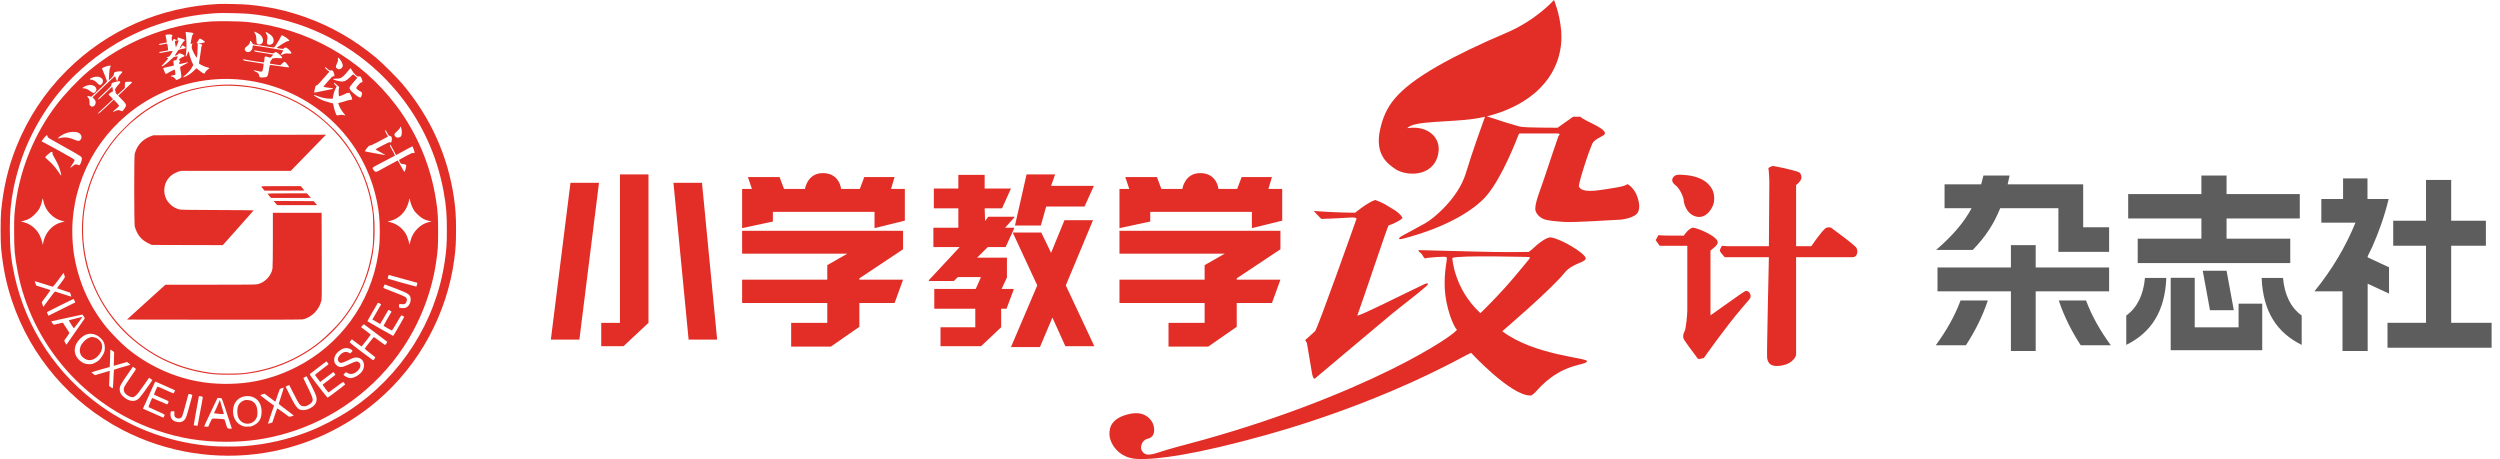 <svg width="354" height="65" viewBox="0 0 354 65" fill="none" xmlns="http://www.w3.org/2000/svg">
<path d="M291.468 35.66V29.477H283.233C282.369 31.637 281.181 33.5 279.345 35.39H274.161C276.456 33.392 278.049 31.583 279.183 29.477H275.349V26.102H280.533L280.857 24.86H284.556C284.475 25.292 284.367 25.697 284.286 26.102H294.978V32.177H298.65V35.66H291.468ZM274.107 48.89C275.619 46.811 276.78 44.786 277.617 42.545H281.478C280.695 44.894 279.615 46.973 278.373 48.89H274.107ZM274.35 41.249V37.874H284.745V34.715H288.255V37.874H298.65V41.249H288.255V49.7H284.745V41.249H274.35ZM291.522 42.545H295.383C296.22 44.786 297.381 46.811 298.893 48.89H294.627C293.385 46.973 292.305 44.894 291.522 42.545ZM307.371 49.592V39.332H310.773V46.352H316.983V43.004H320.331V49.592H307.371ZM301.08 48.836V44.678C302.646 43.544 303.51 41.735 303.726 39.359H306.75C306.561 44.111 304.59 47.108 301.08 48.836ZM301.35 30.935V27.479H311.718V24.86H315.282V27.479H325.65V30.935H315.282V33.797H324.3V37.253H302.7V33.797H311.718V30.935H301.35ZM311.907 38.333H315.282L316.308 43.922H312.933L311.907 38.333ZM320.25 39.359H323.274C323.49 41.735 324.354 43.544 325.92 44.678V48.836C322.41 47.108 320.439 44.111 320.25 39.359ZM327.729 41.249C330.267 38.117 332.184 34.85 333.534 31.529H328.701V28.181H331.779V25.265H335.235V28.181H338.232C337.665 30.557 336.855 32.825 335.91 34.958L335.262 36.281V36.443L338.286 37.847V41.573L335.262 40.169V49.7H331.698V41.249H327.729ZM338.07 49.241V45.704H343.524V34.796H338.88V31.259H343.524V25.481H347.088V31.259H352.002V34.796H347.088V45.704H352.812V49.241H338.07Z" fill="#1B1919" fill-opacity="0.7"/>
<path fill-rule="evenodd" clip-rule="evenodd" d="M201.232 35.425C201.511 35.455 205.462 35.513 209.123 35.627C212.932 35.745 216.447 35.674 216.447 35.674C216.447 35.674 216.797 35.456 216.983 35.27C217.695 34.559 219.015 33.529 219.604 33.616C221.091 33.836 224.347 35.812 224.528 36.52C224.691 37.161 222.657 37.234 221.561 38.606C219.667 40.976 212.722 46.901 212.722 46.901C217.268 50.336 224.78 50.642 224.717 51.142C224.654 51.64 222.806 51.484 220.488 52.888C217.976 54.408 217.326 56.006 216.7 56.006C213.888 56.006 208.303 49.956 208.303 49.956C208.303 49.956 207.778 50.21 207.546 50.336C198.012 55.501 187.587 59.275 179.328 61.581C169.38 64.358 163.833 65.112 161.018 64.987C158.405 64.871 157.191 62.841 157.104 61.619C157.016 60.386 157.546 59.249 159.629 58.688C161.712 58.127 162.637 58.991 163.101 59.686C163.476 60.247 163.793 61.831 162.533 62.118C161.616 62.327 161.412 63.386 161.686 63.823C162.099 64.481 162.596 64.555 164.224 64.01C165.535 63.573 167.475 63.065 168.087 62.903C180.066 59.742 190.202 55.672 197.017 52.307C203.071 49.317 206.505 46.843 206.283 46.651C205.778 46.214 204.7 43.447 204.578 40.851C204.455 38.231 205.02 36.61 204.831 36.423C204.642 36.236 202.053 36.52 202.053 36.52L201.801 36.61C201.801 36.61 201.629 36.52 201.485 36.236C201.296 35.861 201.106 35.799 200.98 35.674C200.854 35.55 200.664 35.362 201.232 35.425ZM187.091 30.997L186.018 29.874C187.803 30.007 189.723 30.1 191.889 30.124C191.889 30.124 193.594 28.689 194.73 28.315C194.73 28.315 195.803 28.689 196.434 29.126C196.861 29.421 198.076 29.936 198.581 30.81C198.68 30.981 197.501 31.66 196.624 31.914C196.506 31.948 193.106 42.181 192.205 44.655C192.077 45.008 199.142 41.428 201.731 40.223C202.095 40.054 202.44 40.08 201.99 40.497C201.01 41.404 198.407 43.357 197.066 44.468C195.109 46.09 186.207 53.59 186.207 53.59C186.207 53.59 185.955 53.886 185.765 52.763C185.576 51.64 185.06 48.584 185.06 48.584L184.818 48.148C184.818 48.148 185.828 47.275 186.207 46.901C186.586 46.526 192.078 30.997 192.078 30.997C192.078 30.997 192.205 30.727 191.068 30.81C189.431 30.929 187.091 30.997 187.091 30.997ZM243.846 34.801C243.846 34.801 244.414 34.864 244.604 34.864H250.475L250.538 25.633C250.538 25.633 250.475 24.074 250.412 23.887C250.349 23.7 250.727 23.676 250.917 23.513C251.023 23.421 254.578 24.199 254.831 24.448C255.084 24.698 255.21 25.197 254.894 25.633C254.578 26.07 254.326 26.194 254.326 26.194V34.864H256.472C256.472 34.864 257.796 32.933 258.43 32.369C258.695 32.133 259.162 32.134 259.376 32.306C260.102 32.888 261.866 34.093 262.786 34.988C263.114 35.308 263.15 36.423 262.281 36.423H254.326V50.268C254.326 50.268 254.073 51.453 252.243 51.765C250.412 52.077 250.286 51.079 250.222 50.642C250.159 50.206 250.475 36.423 250.475 36.423H244.225C244.225 36.423 243.531 35.674 243.531 35.487C243.531 35.3 243.783 34.864 243.846 34.801ZM238.922 34.801H235.008C235.008 34.801 234.629 34.302 234.44 33.99C234.44 33.99 234.692 33.616 234.818 33.304C235.761 33.39 237.056 33.343 238.417 33.367C238.417 33.367 239.174 32.244 239.743 32.244C240.126 32.244 242.142 32.992 242.962 33.803C243.594 34.427 243.025 34.801 242.205 35.487V44.655L245.551 42.285C245.551 42.285 246.784 41.392 247.129 41.225C247.484 41.053 247.994 41.564 247.871 42.105C247.83 42.285 247.563 42.565 246.624 43.657C244.305 46.353 241.258 50.705 241.258 50.705C241.258 50.705 240.955 50.736 240.69 50.83C240.467 50.909 240.349 50.723 240.121 50.393C239.743 49.845 238.383 48.147 238.354 47.836C238.318 47.462 238.354 47.275 238.543 46.901C238.733 46.526 238.922 44.593 238.922 43.969V34.801ZM143.404 32.93L146.876 40.414L143.152 49.146H147.255L149.023 44.967L150.854 49.021H154.957L150.917 40.414L154.768 31.184H150.727L148.833 35.799L147.445 32.93H143.404ZM105.083 32.681V35.924H119.982L117.141 37.545V39.603H105.083V42.909H117.141V45.715H112.028V49.083H117.647L121.687 46.277V42.909H126.674L127.874 39.603H121.687V39.416L127.874 35.3V32.681H105.083ZM158.517 32.681V35.924H173.416L170.575 37.545V39.603H158.517V42.909H170.575V45.715H165.462V49.083H171.08L175.121 46.277V42.909H180.108L181.308 39.603H175.121V39.416L181.308 35.3V32.681H158.517ZM135.891 34.988L131.535 39.666V39.791H135.071L135.639 39.229H138.859V39.354L138.164 40.913H132.293V43.72H138.101V46.339H133.177V49.021H138.922L141.763 46.339V43.72H142.52L143.53 41.038V40.913H141.826L142.583 39.292V36.485H138.354L139.869 34.988H142.394L143.594 32.369V32.244H142.331L143.657 30.747V30.685H139.932L139.54 31.246H139.49L139.427 29.5H141.889L143.152 26.693H139.427V24.76H135.702V26.693H132.23V29.5H135.702V32.244H132.167V34.988H135.891ZM87.785 24.698V45.715H85.134V49.021H88.29L91.826 45.715V24.698H87.785ZM101.548 48.086H97.508L95.361 25.883H99.401L101.548 48.086ZM78 48.086H82.04L84.818 25.883H80.778L78 48.086ZM205.652 36.52C205.652 36.52 205.841 40.851 209.629 44.343C209.629 44.343 211.376 42.656 213.123 40.718C214.643 39.032 216.164 37.096 216.534 36.685C216.623 36.587 216.637 36.477 216.573 36.395C216.573 36.395 206.536 36.118 205.652 36.52ZM210.275 16.534C209.72 16.661 209.166 16.763 208.619 16.839C205.147 17.326 200.096 17.089 199.275 18.149C199.275 18.149 200.561 17.913 201.695 18.336C202.952 18.805 204.052 20.022 203.631 21.891C202.891 25.183 198.96 24.945 197.508 23.887C196.646 23.258 194.604 22.016 195.424 18.336C196.139 15.13 197.566 12.812 203.568 9.355C206.163 7.861 209.962 6.048 213.209 4.687C217.524 2.879 220.046 0 220.046 0C220.046 0 220.866 1.933 221.056 4.303C221.12 5.112 221.561 9.605 217.268 13.222C215.382 14.811 212.961 15.884 210.535 16.473C211.409 16.763 214.726 17.854 215.437 17.962C216.258 18.087 220.551 18.087 220.551 18.087L222.76 16.527H223.77C224.409 17.155 226.99 17.983 227.243 18.773C227.398 19.258 226.359 19.313 225.601 20.124C225.267 20.482 223.392 26.194 223.581 26.444C223.77 26.693 224.023 27.317 226.801 26.881C228.359 26.636 230.02 26.444 230.462 26.07C230.462 26.07 231.409 26.569 231.851 27.878C232.167 28.814 232.23 29.625 231.851 30.186C231.472 30.747 229.957 31.122 229.137 31.122C228.616 31.122 222.828 31.553 221.308 31.416C220.614 31.354 219.173 31.285 218.53 30.997C217.982 30.751 217.394 30.189 217.394 29.562C217.394 28.502 218.246 26.559 218.72 25.072C219.267 23.357 220.677 19.272 220.677 19.272L220.866 19.022L220.677 18.897H215.248C215.248 18.897 215.121 18.835 214.995 19.147C214.869 19.459 212.783 25.016 210.513 27.691C208.925 29.562 205.147 32.119 198.644 33.803C197.964 33.98 198.03 33.741 198.293 33.545C198.5 33.391 200.475 32.369 201.801 31.62C203.126 30.872 206.513 27.974 207.546 24.573C208.507 21.403 209.991 17.314 210.275 16.534ZM105.083 32.306V26.756H106.472L105.904 25.072H110.386L111.018 26.756H113.985C113.985 26.756 114.301 24.511 116.51 24.511C118.909 24.511 119.099 26.756 119.099 26.756H121.75L122.381 25.072H126.674L126.169 26.756H128.126V31.246L123.833 32.306V29.999H109.439V31.371L105.083 32.306ZM158.517 32.306V26.756H159.906L159.338 25.072H163.82L164.451 26.756H167.419C167.419 26.756 167.734 24.511 169.944 24.511C172.343 24.511 172.532 26.756 172.532 26.756H175.184L175.815 25.072H180.108L179.603 26.756H181.56V31.246L177.267 32.306V29.999H162.873V31.371L158.517 32.306ZM145.361 24.698L143.72 31.932H147.381L148.139 29.25H153.568L154.894 26.319H148.833L149.402 24.698H145.361ZM237.154 24.885C237.154 24.885 236.242 25.472 237.28 26.257C237.895 26.721 238.417 28.003 238.417 28.377C238.417 28.752 238.796 30.373 240.248 30.685C241.7 30.997 242.626 29.31 242.71 28.502C242.826 27.369 242.501 26.607 241.7 25.883C240.927 25.183 239.625 24.845 238.543 24.778C237.984 24.744 237.517 24.674 237.154 24.885Z" fill="#E22E27"/>
<g clip-path="url(#clip0_741_2212)">
<path d="M30.896 0.565C22.702 0.98 15.209 4.263 9.488 9.945C6.353 13.056 3.962 16.678 2.299 20.829C1.164 23.665 0.463 26.64 0.158 29.939C0.066 30.926 0.066 34.236 0.158 35.168C0.441 38.02 0.908 40.263 1.729 42.688C4.364 50.511 9.966 57.033 17.339 60.871C23.534 64.09 30.668 65.233 37.552 64.111C43.437 63.146 48.919 60.602 53.473 56.71C59.395 51.643 63.313 44.408 64.335 36.651C64.525 35.222 64.574 34.349 64.574 32.554C64.574 30.619 64.514 29.654 64.286 28.053C63.427 22.096 60.977 16.657 57.043 11.961C56.244 11.012 54.185 8.959 53.255 8.177C50.229 5.649 46.914 3.74 43.285 2.447C40.633 1.498 38.128 0.948 35.189 0.668C34.357 0.587 31.689 0.522 30.896 0.565ZM35.27 1.961C36.998 2.139 38.199 2.35 39.824 2.743C46.252 4.317 52.076 7.972 56.282 13.072C59.656 17.158 61.873 21.934 62.813 27.109C63.183 29.147 63.28 30.301 63.275 32.608C63.275 34.586 63.221 35.319 62.982 36.974C61.726 45.556 56.815 53.254 49.506 58.09C47.892 59.157 45.589 60.365 43.855 61.044C40.861 62.225 37.732 62.936 34.531 63.173C33.559 63.243 31.124 63.243 30.136 63.173C24.457 62.764 18.931 60.796 14.356 57.545C8.086 53.098 3.712 46.538 2.076 39.12C1.555 36.737 1.392 35.19 1.392 32.5C1.392 30.063 1.506 28.823 1.957 26.489C2.163 25.422 2.707 23.46 3.12 22.311C4.695 17.913 7.363 13.762 10.645 10.608C13.096 8.247 15.889 6.296 18.779 4.926C20.235 4.236 20.947 3.945 22.268 3.498C24.995 2.571 27.614 2.058 30.706 1.859C31.407 1.81 34.526 1.881 35.27 1.961Z" fill="#E22E27"/>
<path d="M29.901 3.038C23.501 3.491 17.464 5.944 12.514 10.089C11.069 11.297 9.129 13.345 7.939 14.919C4.945 18.871 2.929 23.728 2.25 28.601C2.022 30.224 2 30.623 2 32.79C2 35.334 2.076 36.181 2.494 38.396C4.451 48.757 12.058 57.474 22.159 60.929C25.446 62.051 28.478 62.552 31.993 62.557C35.031 62.557 37.666 62.191 40.524 61.361C47.256 59.404 53.195 55.048 57.091 49.21C59.515 45.577 61.156 41.307 61.764 37.048C62.009 35.372 62.036 34.898 62.036 32.79C62.036 30.623 61.998 30.014 61.737 28.315C61.014 23.534 59.069 18.898 56.146 15C51.098 8.267 43.523 4.009 35.009 3.108C34.02 3.006 30.939 2.963 29.901 3.038ZM36.422 4.65C36.965 4.92 37.237 5.286 37.237 5.75C37.237 6.133 36.867 6.407 36.525 6.267C36.34 6.192 36.324 6.138 36.297 5.507C36.281 5.13 36.253 5 36.134 4.79C36.052 4.645 35.987 4.521 35.987 4.51C35.987 4.456 36.123 4.499 36.422 4.65ZM27.027 4.602C27.234 4.639 27.402 4.693 27.402 4.72C27.402 4.752 27.353 4.828 27.299 4.887C27.228 4.963 27.163 5.178 27.109 5.513C27.06 5.793 27.005 6.068 26.989 6.116C26.956 6.23 26.978 6.235 27.451 6.154C27.875 6.079 27.913 6.057 28.087 5.717C28.157 5.577 28.255 5.459 28.299 5.459C28.451 5.459 29.081 5.911 29.021 5.976C29 5.998 28.777 6.052 28.532 6.106L28.081 6.192L28.337 6.235C28.63 6.278 28.695 6.343 28.581 6.472C28.532 6.531 28.478 6.806 28.44 7.211C28.402 7.566 28.32 8.095 28.266 8.391C28.206 8.682 28.168 8.957 28.184 8.995C28.223 9.092 29.065 9.486 29.331 9.534C29.701 9.599 29.728 9.636 29.483 9.793C29.271 9.933 29.087 10.143 29.016 10.321C29 10.375 28.956 10.418 28.924 10.418C28.804 10.418 28.532 10.246 28.19 9.96C28 9.798 27.826 9.663 27.815 9.663C27.799 9.663 27.685 9.771 27.56 9.906C27.435 10.041 27.179 10.262 27 10.402C26.636 10.677 26.006 10.99 25.946 10.93C25.924 10.909 26.006 10.817 26.125 10.725C26.538 10.407 27.005 9.89 27.185 9.539L27.375 9.184L27.196 8.817C27.033 8.472 26.75 7.561 26.75 7.378C26.75 7.194 26.652 7.308 26.538 7.615C26.429 7.906 26.343 8.035 26.288 7.982C26.277 7.971 26.305 7.734 26.353 7.453C26.435 6.936 26.424 5.631 26.321 4.85L26.283 4.542H26.468C26.565 4.542 26.815 4.569 27.027 4.602ZM38.139 4.806C38.546 5.092 38.682 5.27 38.736 5.61C38.802 6.035 38.557 6.337 38.144 6.337C37.862 6.337 37.758 6.213 37.802 5.917C37.911 5.216 37.905 5.178 37.737 4.85C37.59 4.58 37.579 4.542 37.666 4.542C37.72 4.542 37.932 4.661 38.139 4.806ZM24.245 4.898C24.414 4.93 24.479 5.087 24.359 5.162C24.299 5.2 24.294 5.523 24.354 5.728L24.392 5.863L24.484 5.685C24.598 5.475 24.68 5.469 24.892 5.647C25.076 5.798 25.093 5.787 25.147 5.496C25.169 5.389 25.191 5.297 25.196 5.297C25.218 5.297 25.951 5.55 26.06 5.593C26.109 5.615 26.152 5.669 26.152 5.712C26.152 5.755 26.109 5.804 26.06 5.82C25.979 5.836 25.446 6.725 25.446 6.828C25.446 6.93 25.571 6.828 25.674 6.645C25.745 6.526 25.826 6.429 25.859 6.429C25.957 6.429 26.381 6.763 26.332 6.806C26.31 6.828 26.071 6.887 25.799 6.936C25.533 6.984 25.299 7.038 25.283 7.065C25.158 7.211 24.74 7.847 24.756 7.863C24.816 7.922 25.125 7.804 25.201 7.69C25.305 7.534 25.462 7.523 25.783 7.663C26.218 7.847 26.228 7.965 25.821 8.095C25.604 8.165 25.207 8.531 25.348 8.531C25.392 8.531 25.462 8.564 25.495 8.601C25.538 8.661 25.527 8.699 25.451 8.769C25.348 8.86 25.354 9.07 25.457 9.07C25.484 9.07 25.756 9.011 26.055 8.936C26.353 8.86 26.614 8.812 26.631 8.828C26.674 8.866 26.669 8.866 26.06 9.173C25.658 9.372 25.5 9.475 25.5 9.545C25.5 9.599 25.549 9.917 25.609 10.251C25.691 10.677 25.701 10.882 25.663 10.957C25.604 11.065 25.049 11.356 24.962 11.324C24.935 11.318 24.854 11.221 24.783 11.119C24.691 10.984 24.598 10.919 24.414 10.876C24.278 10.844 24.169 10.796 24.174 10.769C24.174 10.736 24.31 10.698 24.473 10.671C24.631 10.65 24.788 10.607 24.816 10.58C24.865 10.531 24.783 9.906 24.723 9.841C24.702 9.82 24.088 10.138 23.751 10.348C23.637 10.418 23.517 10.472 23.479 10.472C23.408 10.472 23.077 9.674 23.126 9.626C23.142 9.61 23.441 9.539 23.794 9.469C24.702 9.286 24.647 9.318 24.598 9.054C24.511 8.591 24.528 8.558 24.772 8.542C24.984 8.526 24.995 8.515 25.082 8.251L25.169 7.976L24.897 8.008C24.647 8.041 24.587 8.079 24.109 8.526C23.457 9.135 22.892 9.518 22.892 9.351C22.892 9.324 22.968 9.238 23.061 9.146C23.251 8.968 23.816 8.294 23.816 8.246C23.816 8.23 23.767 8.208 23.707 8.197C23.523 8.17 23.577 8.073 23.794 8.046C23.974 8.025 24.017 7.982 24.234 7.626C24.365 7.405 24.468 7.216 24.452 7.205C24.43 7.184 23.37 7.362 22.936 7.459C22.729 7.507 22.659 7.502 22.566 7.437C22.463 7.367 22.501 7.351 23.072 7.27C23.408 7.216 23.718 7.157 23.762 7.13C23.816 7.097 23.821 7.011 23.762 6.65C23.724 6.407 23.675 6.203 23.658 6.186C23.637 6.176 23.523 6.186 23.403 6.213C22.648 6.375 22.604 6.38 22.523 6.305C22.457 6.24 22.479 6.224 22.659 6.192C23.294 6.084 23.577 6.03 23.609 6.003C23.631 5.987 23.599 5.766 23.544 5.513C23.484 5.259 23.436 5.027 23.436 4.99C23.436 4.898 23.946 4.839 24.245 4.898ZM40.258 5.162C40.655 5.383 41.013 5.696 40.959 5.782C40.943 5.809 40.845 5.836 40.747 5.836C40.617 5.836 40.383 5.96 39.845 6.305C39.448 6.564 39.144 6.779 39.177 6.79C39.204 6.801 39.432 6.839 39.676 6.882C40.051 6.941 40.127 6.936 40.182 6.876C40.323 6.709 40.443 6.688 40.627 6.801C40.883 6.963 41.258 7.378 41.258 7.502C41.258 7.604 41.23 7.61 40.828 7.577C40.443 7.55 40.372 7.561 40.09 7.69C39.916 7.766 39.764 7.82 39.747 7.804C39.731 7.793 39.807 7.647 39.916 7.48C40.03 7.318 40.117 7.168 40.117 7.141C40.117 7.119 39.204 6.957 38.095 6.779C36.981 6.607 36.003 6.456 35.922 6.44C35.775 6.418 35.77 6.429 35.77 6.628C35.77 7.076 35.362 7.469 34.998 7.367C34.906 7.34 34.781 7.254 34.727 7.178C34.569 6.973 34.645 6.785 34.982 6.531C35.275 6.31 35.389 6.138 35.389 5.917C35.389 5.701 35.542 5.761 35.672 6.025C35.764 6.213 35.824 6.273 35.955 6.294C36.047 6.31 36.514 6.38 36.992 6.456C37.471 6.531 38.068 6.628 38.324 6.672C38.747 6.742 38.791 6.736 38.872 6.655C39.019 6.51 39.568 5.62 39.725 5.281C39.801 5.114 39.878 4.973 39.894 4.973C39.905 4.973 40.068 5.06 40.258 5.162ZM36.454 7.205C36.661 7.248 37.085 7.324 37.4 7.372C37.715 7.416 38.139 7.48 38.34 7.518C38.688 7.577 38.715 7.572 38.867 7.459C39.019 7.351 39.041 7.351 39.188 7.421C39.438 7.55 39.954 8.046 39.954 8.159C39.954 8.256 39.921 8.262 39.454 8.23C38.91 8.197 38.514 8.251 38.514 8.364C38.514 8.397 38.459 8.472 38.4 8.521C38.302 8.596 38.171 9.017 38.242 9.017C38.258 9.017 38.59 9.065 38.976 9.13L39.687 9.243L39.954 8.995C40.1 8.86 40.247 8.747 40.28 8.747C40.426 8.747 40.997 9.453 40.915 9.534C40.894 9.556 40.291 9.48 39.568 9.367C38.851 9.259 38.242 9.189 38.215 9.216C38.193 9.238 38.133 9.539 38.079 9.879C37.938 10.844 37.878 10.936 37.346 10.957C36.775 10.99 36.775 10.984 36.699 10.693C36.623 10.386 36.541 10.305 36.188 10.149C36.047 10.084 35.933 10.014 35.933 9.987C35.933 9.917 35.949 9.917 36.422 10.041C36.965 10.181 37.117 10.181 37.177 10.025C37.231 9.879 37.356 9.06 37.329 9.033C37.313 9.022 36.759 8.93 36.09 8.828C35.422 8.72 34.797 8.623 34.705 8.612C34.612 8.596 34.493 8.537 34.439 8.477C34.33 8.359 34.357 8.348 34.618 8.418C34.895 8.499 37.346 8.871 37.378 8.839C37.394 8.822 37.422 8.628 37.438 8.402C37.476 7.933 37.481 7.928 37.981 8.084L38.269 8.176L38.487 7.965C38.606 7.852 38.693 7.75 38.682 7.739C38.66 7.717 36.867 7.421 36.422 7.367C36.128 7.329 35.987 7.27 35.987 7.178C35.987 7.114 36.02 7.119 36.454 7.205ZM48.104 8.354C48.343 8.65 48.539 9.06 48.539 9.291C48.539 9.626 48.109 9.917 47.832 9.771C47.517 9.604 47.495 9.437 47.724 8.957C47.854 8.688 47.876 8.58 47.849 8.386C47.811 8.095 47.876 8.089 48.104 8.354ZM15.682 9.324C15.704 9.34 15.671 9.432 15.617 9.523C15.535 9.653 15.497 9.868 15.454 10.521C15.421 10.979 15.399 11.361 15.41 11.367C15.421 11.378 15.584 11.227 15.78 11.033C16.078 10.731 16.127 10.655 16.127 10.483C16.127 10.316 16.154 10.273 16.29 10.208C16.377 10.165 16.633 10.122 16.85 10.105C17.383 10.073 17.431 10.143 17.111 10.472C16.828 10.763 16.774 10.866 16.692 11.221C16.66 11.372 16.616 11.496 16.589 11.496C16.562 11.496 16.491 11.34 16.426 11.146C16.361 10.952 16.296 10.796 16.274 10.796C16.258 10.796 16.057 10.973 15.834 11.184C15.606 11.399 15.16 11.82 14.85 12.111C14.535 12.407 14.014 12.903 13.693 13.211L13.106 13.777L13.264 13.944C13.47 14.159 13.546 14.31 13.546 14.51C13.546 14.742 13.438 14.941 13.269 15.033C13.068 15.135 12.987 15.13 12.818 14.995C12.688 14.893 12.677 14.849 12.677 14.51C12.677 14.116 12.633 13.981 12.443 13.777C12.291 13.61 12.356 13.566 12.682 13.636L12.96 13.69L14.068 12.639C14.997 11.761 15.171 11.572 15.144 11.475C15.046 11.157 14.709 10.3 14.573 10.019C14.481 9.836 14.432 9.68 14.459 9.653C14.486 9.626 14.687 9.534 14.91 9.448C15.296 9.297 15.606 9.248 15.682 9.324ZM46.86 9.971C47.115 9.938 47.197 10.03 47.316 10.467C47.392 10.769 47.387 10.796 47.186 10.801C47.072 10.801 46.914 10.952 46.414 11.539C46.066 11.944 45.784 12.283 45.795 12.294C45.822 12.326 46.735 12.467 46.919 12.467C47.028 12.467 47.131 12.488 47.153 12.521C47.191 12.58 46.93 12.65 46.164 12.79C45.844 12.849 45.338 12.952 45.045 13.017C44.757 13.081 44.502 13.119 44.485 13.097C44.458 13.07 44.654 12.229 44.714 12.132C44.73 12.111 44.784 12.089 44.839 12.089C44.893 12.089 45.083 11.928 45.257 11.723C45.436 11.523 45.816 11.092 46.11 10.758L46.637 10.154L46.338 9.922C46.121 9.755 46.039 9.658 46.039 9.561C46.039 9.442 46.066 9.459 46.344 9.717C46.626 9.982 46.659 9.998 46.86 9.971ZM49.87 10.014C49.979 10.203 50.191 10.472 50.343 10.607C50.598 10.833 50.642 10.855 50.821 10.822C51.06 10.785 51.087 10.812 51.25 11.243C51.375 11.588 51.364 11.658 51.179 11.658C51.038 11.658 50.441 12.316 50.441 12.467C50.441 12.558 50.761 12.812 51.082 12.973C51.228 13.049 51.255 13.092 51.255 13.254C51.255 13.523 51.12 13.814 50.995 13.814C50.864 13.814 50.506 13.577 50.033 13.173C49.609 12.812 49.462 12.591 49.506 12.386C49.517 12.31 49.772 11.971 50.066 11.631L50.598 11.017L50.299 10.769L50 10.515L49.582 10.914C49.017 11.453 48.751 11.577 48.273 11.534C47.898 11.496 47.169 11.281 47.142 11.194C47.131 11.168 47.327 11.146 47.577 11.14C47.859 11.14 48.093 11.108 48.224 11.054C48.49 10.936 48.838 10.612 49.251 10.089C49.435 9.858 49.609 9.663 49.631 9.663C49.658 9.663 49.761 9.82 49.87 10.014ZM14.198 10.957C14.312 11.017 14.448 11.119 14.492 11.184C14.628 11.372 14.601 11.674 14.438 11.868C14.231 12.111 14.079 12.089 13.78 11.766C13.508 11.469 13.166 11.281 12.905 11.281C12.666 11.281 12.644 11.194 12.851 11.087C13.34 10.833 13.856 10.785 14.198 10.957ZM33.493 11.227C43.339 11.933 51.413 18.946 53.369 28.504C53.673 29.997 53.777 31.076 53.777 32.763C53.777 34.229 53.728 34.881 53.532 36.127C52.446 42.968 48.131 48.865 41.931 51.992C39.785 53.075 37.633 53.771 35.379 54.116C33.015 54.471 30.282 54.434 28 54.002C24.332 53.318 20.871 51.69 17.975 49.296C17.209 48.66 15.693 47.118 15.057 46.331C12.59 43.264 11.063 39.809 10.455 35.889C10.33 35.086 10.232 33.755 10.232 32.801C10.232 25.464 13.948 18.671 20.148 14.661C24.044 12.143 28.885 10.898 33.493 11.227ZM17.024 11.62C17.024 11.696 16.937 11.831 16.801 11.954C16.421 12.326 16.144 12.844 16.323 12.844C16.361 12.844 16.372 12.898 16.361 12.979C16.339 13.065 16.377 13.162 16.475 13.275L16.616 13.442L17.149 12.952L17.676 12.456V12.062C17.676 11.841 17.703 11.647 17.73 11.631C17.839 11.566 18.573 11.545 18.654 11.604C18.725 11.647 18.697 11.696 18.491 11.884C18.355 12.008 17.904 12.434 17.491 12.833L16.736 13.55L17.084 13.911C17.274 14.105 17.442 14.283 17.459 14.3C17.931 14.795 17.948 14.952 17.594 15.426C17.459 15.609 17.323 15.755 17.296 15.755C17.263 15.755 17.16 15.717 17.062 15.669C16.828 15.545 16.649 15.561 16.317 15.728C15.981 15.895 15.894 15.863 16.154 15.658C16.486 15.405 16.861 15.043 16.861 14.973C16.861 14.941 16.692 14.731 16.486 14.51L16.116 14.111L15.1 15.081C14.389 15.76 14.035 16.057 13.938 16.068C13.807 16.084 13.84 16.046 14.144 15.771C14.34 15.599 14.753 15.216 15.068 14.914C15.383 14.612 15.725 14.294 15.829 14.203L16.019 14.035L15.698 13.712L15.372 13.383L15.497 13.259C15.562 13.184 15.704 13.081 15.807 13.027L16.002 12.925L15.964 12.628C15.943 12.467 15.915 12.321 15.905 12.31C15.877 12.283 15.6 12.542 14.601 13.507C14.166 13.928 13.965 14.089 13.889 14.073C13.802 14.062 13.997 13.852 14.774 13.124C15.682 12.278 15.774 12.175 15.774 12.014C15.774 11.777 15.861 11.717 16.334 11.599C16.893 11.464 17.024 11.469 17.024 11.62ZM48.55 12.779C48.995 13.151 49.039 13.173 49.256 13.157L49.49 13.14L49.663 13.464C49.756 13.642 49.843 13.857 49.854 13.949C49.87 14.105 49.864 14.111 49.571 14.149C49.408 14.165 49.066 14.256 48.81 14.343C48.555 14.429 48.245 14.521 48.12 14.542C47.99 14.564 47.887 14.601 47.887 14.634C47.887 14.661 47.968 14.86 48.071 15.081C48.262 15.491 48.468 15.809 48.751 16.132C48.843 16.235 48.903 16.326 48.892 16.337C48.881 16.353 48.756 16.332 48.62 16.294C48.419 16.24 48.31 16.24 48.039 16.294C47.735 16.359 47.702 16.359 47.637 16.267C47.539 16.138 47.305 15.394 47.224 14.968L47.159 14.645L46.68 14.521C46.414 14.456 45.99 14.316 45.735 14.219C45.262 14.035 44.464 13.577 44.464 13.486C44.464 13.415 44.491 13.421 45.002 13.626C45.523 13.831 46.257 13.976 46.778 13.976H47.121L47.153 13.717C47.202 13.345 47.376 12.796 47.533 12.499L47.675 12.235L47.479 12.062C47.37 11.96 47.289 11.836 47.289 11.766C47.289 11.663 47.349 11.701 47.686 12.014C47.903 12.219 48.294 12.564 48.55 12.779ZM13.335 12.17C13.508 12.262 13.655 12.504 13.655 12.704C13.655 12.882 13.405 13.167 13.248 13.167C13.182 13.167 13.003 13.07 12.851 12.952C12.525 12.693 12.166 12.526 11.944 12.521C11.601 12.515 11.612 12.429 11.971 12.251C12.514 11.982 12.911 11.954 13.335 12.17ZM56.896 18.617C56.934 19.237 56.771 19.475 56.314 19.475C56.146 19.475 56.075 19.442 55.988 19.334C55.76 19.043 55.771 19 56.222 18.585C56.472 18.353 56.635 18.159 56.635 18.095C56.635 17.911 56.705 17.895 56.792 18.057C56.836 18.138 56.879 18.391 56.896 18.617ZM54.815 18.795C54.994 19.157 55.032 19.2 55.211 19.243C55.461 19.302 55.521 19.453 55.472 19.868C55.439 20.111 55.412 20.175 55.336 20.175C55.287 20.175 55.222 20.154 55.189 20.127C55.146 20.078 53.342 20.995 53.201 21.135C53.168 21.167 53.396 21.313 53.804 21.518C54.396 21.82 54.608 21.954 54.472 21.954C54.445 21.954 53.983 21.873 53.451 21.771C52.913 21.669 52.299 21.555 52.081 21.518C51.864 21.48 51.674 21.431 51.663 21.41C51.647 21.388 51.772 21.2 51.94 20.989C52.196 20.666 52.266 20.607 52.407 20.607C52.505 20.607 52.837 20.461 53.255 20.235C53.635 20.035 54.168 19.75 54.434 19.609C54.706 19.469 54.929 19.345 54.934 19.34C54.94 19.34 54.853 19.167 54.733 18.962C54.592 18.736 54.527 18.558 54.543 18.499C54.565 18.44 54.586 18.396 54.597 18.396C54.608 18.396 54.706 18.574 54.815 18.795ZM11.079 18.785C11.53 18.989 11.677 19.464 11.395 19.793C11.215 20.008 11.079 20.008 10.531 19.776C9.9 19.507 9.352 19.41 8.884 19.475C8.678 19.502 8.444 19.55 8.363 19.582C8.254 19.62 8.221 19.615 8.221 19.561C8.221 19.48 8.634 19.189 9.02 18.995C9.667 18.671 10.629 18.574 11.079 18.785ZM6.744 19.34C6.76 19.491 6.885 19.566 8.96 20.715C10.172 21.383 11.259 22.008 11.373 22.105C11.558 22.262 11.59 22.316 11.59 22.493C11.59 22.72 11.411 23.227 11.291 23.351C11.226 23.415 11.183 23.415 11.004 23.334C10.737 23.216 10.629 23.248 10.308 23.523C10.091 23.712 9.96 23.782 9.96 23.706C9.96 23.696 10.096 23.485 10.259 23.248C10.422 23.011 10.558 22.763 10.558 22.709C10.558 22.644 10.476 22.553 10.357 22.472C10.02 22.256 6.678 20.407 6.396 20.278C6.249 20.208 6.075 20.122 6.005 20.078L5.885 19.997L6.026 19.803C6.548 19.108 6.711 19.006 6.744 19.34ZM55.988 21.776L56.102 21.954L56.434 21.771C56.618 21.674 57.135 21.394 57.575 21.146C58.02 20.903 58.39 20.715 58.401 20.725C58.461 20.79 58.7 21.458 58.7 21.566C58.7 21.685 58.683 21.696 58.531 21.663C58.384 21.636 58.221 21.706 57.482 22.1C57.004 22.353 56.575 22.585 56.542 22.617C56.488 22.655 56.504 22.725 56.613 22.93C56.749 23.173 56.776 23.194 57.01 23.221C57.461 23.28 57.531 23.324 57.52 23.496C57.504 23.771 57.33 24.326 57.265 24.326C57.233 24.326 57.075 24.089 56.923 23.798C56.765 23.512 56.57 23.151 56.488 22.995L56.331 22.715L55.059 23.399C54.358 23.782 53.673 24.154 53.538 24.229C53.255 24.391 53.141 24.369 52.924 24.111C52.663 23.803 52.712 23.712 53.282 23.431C53.798 23.173 55.733 22.154 55.869 22.068C55.934 22.024 55.912 21.949 55.738 21.62C55.624 21.404 55.461 21.108 55.374 20.968C55.227 20.715 55.184 20.553 55.255 20.483C55.276 20.461 55.423 20.709 55.586 21.022C55.744 21.34 55.928 21.679 55.988 21.776ZM7.439 21.717C7.412 21.809 7.51 22.014 7.792 22.488C8.004 22.844 8.254 23.361 8.352 23.636C8.553 24.192 8.721 24.865 8.662 24.865C8.64 24.865 8.471 24.639 8.292 24.364C7.857 23.717 7.363 23.146 6.82 22.688C6.456 22.386 6.385 22.299 6.428 22.224C6.483 22.116 7.048 21.625 7.216 21.534C7.363 21.458 7.477 21.555 7.439 21.717ZM6.271 28.925C6.456 29.469 6.744 29.933 7.184 30.364C7.662 30.833 8.173 31.124 8.776 31.27L9.167 31.367L8.765 31.464C7.776 31.701 6.983 32.348 6.483 33.318C6.293 33.69 6.102 34.288 6.097 34.542C6.097 34.676 6.086 34.687 6.053 34.596C6.026 34.536 5.967 34.315 5.918 34.111C5.869 33.9 5.727 33.528 5.602 33.275C5.168 32.386 4.222 31.642 3.277 31.442L2.929 31.367L3.331 31.27C3.989 31.113 4.385 30.887 4.912 30.364C5.554 29.728 5.776 29.291 6.026 28.181C6.064 28.03 6.07 28.041 6.113 28.305C6.135 28.461 6.206 28.736 6.271 28.925ZM58.096 28.531C58.135 28.725 58.276 29.113 58.412 29.394C58.623 29.83 58.727 29.976 59.129 30.364C59.656 30.881 60.063 31.113 60.71 31.27L61.112 31.367L60.764 31.442C59.531 31.701 58.422 32.817 58.124 34.111C58.075 34.315 58.015 34.536 57.988 34.596C57.955 34.687 57.944 34.676 57.944 34.542C57.939 34.342 57.77 33.771 57.618 33.42C57.2 32.472 56.282 31.706 55.276 31.464L54.874 31.367L55.26 31.275C56.233 31.038 57.102 30.342 57.542 29.448C57.765 29 57.939 28.45 57.939 28.202C57.939 27.987 58.026 28.165 58.096 28.531ZM9.194 39.237C9.2 39.27 8.944 39.641 8.634 40.056L8.069 40.817L8.998 41.129L9.928 41.442L10.02 41.722C10.074 41.879 10.101 42.008 10.085 42.008C10.053 42.008 7.83 41.302 7.781 41.275C7.765 41.264 7.385 41.755 6.939 42.358L6.13 43.464L6.015 43.129L5.907 42.795L6.521 41.97C6.858 41.517 7.135 41.129 7.135 41.108C7.135 41.081 7.032 41.032 6.907 40.995C6.776 40.957 6.325 40.811 5.901 40.676L5.124 40.428L5.016 40.132C4.956 39.97 4.912 39.825 4.929 39.814C4.94 39.803 5.505 39.976 6.184 40.197C6.863 40.423 7.444 40.606 7.482 40.606C7.515 40.606 7.868 40.159 8.27 39.62L8.998 38.639L9.096 38.908C9.151 39.059 9.194 39.205 9.194 39.237ZM55.363 39.011C55.51 39.054 56.39 39.296 57.314 39.555C58.243 39.809 59.026 40.029 59.064 40.04C59.107 40.056 59.107 40.127 59.047 40.315C59.004 40.455 58.966 40.579 58.955 40.585C58.933 40.606 54.956 39.496 54.918 39.458C54.874 39.415 55.005 38.935 55.054 38.935C55.075 38.935 55.217 38.968 55.363 39.011ZM55.977 40.833C57.863 41.555 58.096 41.712 58.145 42.299C58.194 42.908 57.825 43.512 57.33 43.609C57.086 43.657 56.597 43.609 56.515 43.528C56.488 43.501 56.483 43.383 56.504 43.259L56.542 43.032L56.825 43.065C56.988 43.086 57.178 43.086 57.26 43.065C57.444 43.016 57.613 42.736 57.613 42.461C57.613 42.105 57.482 42.024 55.82 41.388C54.999 41.075 54.309 40.8 54.293 40.779C54.249 40.736 54.44 40.283 54.494 40.283C54.516 40.283 55.184 40.531 55.977 40.833ZM10.547 42.574L10.667 42.817L8.765 43.76L6.863 44.703L6.744 44.461C6.678 44.331 6.635 44.213 6.651 44.197C6.684 44.164 10.362 42.337 10.4 42.331C10.417 42.331 10.482 42.439 10.547 42.574ZM53.788 42.984L53.972 43.097L53.842 43.318C53.771 43.442 53.489 43.927 53.217 44.391L52.728 45.242L53.119 45.463C53.337 45.587 53.581 45.733 53.668 45.782L53.831 45.879L54.391 44.93C54.695 44.407 54.956 43.954 54.967 43.927C54.988 43.868 55.162 43.922 55.32 44.046L55.439 44.137L54.863 45.129C54.548 45.674 54.304 46.127 54.32 46.143C54.369 46.197 55.456 46.806 55.499 46.806C55.521 46.806 55.798 46.364 56.113 45.819C56.874 44.509 56.798 44.601 57.037 44.73C57.145 44.79 57.233 44.854 57.233 44.876C57.233 44.903 57.01 45.302 56.738 45.771C56.466 46.234 56.119 46.827 55.972 47.086C55.82 47.35 55.684 47.56 55.662 47.56C55.624 47.56 52.076 45.539 52.027 45.49C52.016 45.474 52.304 44.946 52.674 44.315C53.038 43.684 53.38 43.102 53.423 43.021C53.527 42.843 53.554 42.838 53.788 42.984ZM11.775 44.676C12.047 45.097 12.041 45.043 11.873 45.275C11.786 45.388 11.416 45.922 11.047 46.455C10.677 46.989 10.156 47.738 9.89 48.116L9.406 48.806L9.248 48.558C9.161 48.423 9.091 48.288 9.091 48.261C9.091 48.229 9.265 47.975 9.471 47.695C9.694 47.393 9.841 47.151 9.819 47.113C9.797 47.075 9.585 46.746 9.346 46.374C9.102 46.002 8.906 45.695 8.901 45.69C8.901 45.684 8.656 45.738 8.357 45.808C8.058 45.884 7.76 45.954 7.694 45.97C7.602 45.992 7.542 45.949 7.406 45.76C7.319 45.625 7.26 45.507 7.281 45.496C7.309 45.48 7.754 45.383 8.276 45.275C8.797 45.161 9.765 44.957 10.422 44.811C11.079 44.671 11.634 44.547 11.65 44.547C11.672 44.542 11.726 44.601 11.775 44.676ZM53.212 47.172C54.092 47.841 54.825 48.396 54.836 48.401C54.869 48.428 54.565 48.854 54.516 48.854C54.494 48.854 54.141 48.601 53.728 48.288C53.32 47.975 52.962 47.722 52.94 47.722C52.897 47.722 51.701 49.248 51.658 49.355C51.641 49.399 51.924 49.641 52.337 49.954C52.728 50.245 53.076 50.515 53.108 50.558C53.157 50.617 53.136 50.676 53.021 50.827C52.94 50.93 52.848 51.011 52.809 51C52.772 50.989 52.005 50.423 51.109 49.744C49.821 48.768 49.484 48.488 49.522 48.423C49.549 48.38 49.626 48.277 49.696 48.191L49.821 48.046L50.495 48.558C50.864 48.838 51.185 49.07 51.201 49.07C51.228 49.064 52.456 47.474 52.494 47.399C52.505 47.366 52.109 47.054 51.152 46.342C51.103 46.304 51.489 45.895 51.544 45.927C51.581 45.943 52.331 46.509 53.212 47.172ZM13.644 47.453C14.052 47.641 14.503 48.072 14.687 48.45C14.861 48.811 14.899 49.436 14.769 49.835C14.644 50.202 14.258 50.789 13.965 51.043C13.84 51.151 13.579 51.312 13.383 51.404C13.085 51.55 12.97 51.571 12.623 51.571C12.068 51.566 11.683 51.409 11.259 51.021C10.319 50.159 10.362 48.924 11.367 47.938C12.079 47.242 12.829 47.081 13.644 47.453ZM49.544 49.388C49.663 49.442 49.805 49.533 49.854 49.593C49.946 49.695 49.941 49.706 49.767 49.873L49.587 50.046L49.359 49.927C48.914 49.695 48.381 49.9 48.012 50.444C47.789 50.763 47.778 50.994 47.974 51.221C48.191 51.48 48.381 51.453 49.305 51.011C50.022 50.666 50.125 50.628 50.435 50.628C51.093 50.622 51.549 51.075 51.544 51.733C51.538 52.277 51.266 52.73 50.701 53.129C50.375 53.361 49.908 53.544 49.653 53.544C49.424 53.544 48.995 53.382 48.81 53.226L48.62 53.07L48.8 52.881L48.984 52.692L49.207 52.822C49.68 53.091 50.239 52.946 50.712 52.434C51.087 52.019 51.141 51.609 50.853 51.339C50.593 51.097 50.403 51.124 49.587 51.512C48.501 52.029 48.218 52.078 47.794 51.819C47.18 51.453 47.153 50.612 47.724 49.965C47.914 49.755 48.376 49.436 48.62 49.35C48.876 49.258 49.305 49.28 49.544 49.388ZM15.915 49.674L16.16 49.852L16.138 50.822L16.111 51.798L17.051 51.528L17.991 51.258L18.236 51.447C18.371 51.55 18.475 51.636 18.464 51.647C18.453 51.657 18.328 51.695 18.187 51.738C17.399 51.954 16.176 52.321 16.144 52.353C16.122 52.369 16.084 52.962 16.062 53.663C16.035 54.369 15.997 54.956 15.981 54.978C15.959 54.994 15.834 54.93 15.698 54.827L15.448 54.649L15.481 53.706C15.497 53.188 15.519 52.703 15.535 52.633C15.557 52.531 15.546 52.509 15.464 52.531C15.41 52.547 14.937 52.687 14.41 52.843L13.454 53.129L13.204 52.946C13.063 52.843 12.954 52.746 12.949 52.73C12.949 52.714 13.53 52.536 14.242 52.331L15.54 51.965L15.573 51.124C15.595 50.66 15.611 50.105 15.611 49.889C15.611 49.679 15.622 49.501 15.638 49.501C15.655 49.501 15.78 49.582 15.915 49.674ZM46.528 51.555C46.528 51.571 46.088 51.922 45.545 52.326C44.871 52.838 44.583 53.086 44.616 53.129C44.643 53.167 44.817 53.393 45.002 53.641L45.338 54.083L46.273 53.382L47.208 52.676L47.354 52.854C47.436 52.951 47.495 53.048 47.49 53.07C47.485 53.091 47.088 53.399 46.61 53.76C46.132 54.121 45.724 54.434 45.697 54.455C45.654 54.498 46.452 55.566 46.534 55.566C46.556 55.566 47.017 55.231 47.555 54.822C48.093 54.417 48.555 54.083 48.582 54.083C48.631 54.083 48.865 54.38 48.865 54.444C48.865 54.498 46.441 56.32 46.382 56.315C46.36 56.315 45.768 55.577 45.078 54.671C43.882 53.124 43.817 53.027 43.909 52.94C43.958 52.892 44.502 52.471 45.116 52.008L46.23 51.167L46.382 51.345C46.463 51.442 46.528 51.533 46.528 51.555ZM19.252 52.261C19.252 52.294 18.909 52.811 18.485 53.415C18.067 54.024 17.676 54.622 17.622 54.746C17.361 55.307 17.622 55.808 18.339 56.132C18.958 56.412 19.192 56.239 20.273 54.687L21.11 53.49L21.344 53.652L21.583 53.814L21.088 54.531C19.822 56.347 19.594 56.606 19.116 56.73C18.627 56.865 18.013 56.655 17.48 56.175C17.089 55.814 16.953 55.55 16.948 55.134C16.948 54.682 17.084 54.428 18.024 53.075L18.822 51.927L19.034 52.072C19.154 52.148 19.252 52.234 19.252 52.261ZM44.051 54.504C44.393 55.183 44.714 55.878 44.762 56.051C44.871 56.412 44.849 56.833 44.714 57.091C44.469 57.56 43.703 58.019 43.089 58.062C42.252 58.121 42.002 57.867 41.095 56.062C40.736 55.35 40.443 54.757 40.443 54.752C40.443 54.725 40.943 54.504 40.959 54.525C40.964 54.536 41.269 55.124 41.627 55.835C42.393 57.345 42.502 57.485 42.969 57.523C43.23 57.544 43.322 57.523 43.621 57.377C43.974 57.205 44.203 56.973 44.263 56.73C44.328 56.461 44.176 56.045 43.567 54.811C43.219 54.105 42.942 53.528 42.953 53.517C42.969 53.501 43.399 53.28 43.415 53.275C43.426 53.275 43.708 53.83 44.051 54.504ZM23.093 54.509C23.686 54.773 24.31 55.048 24.479 55.124L24.788 55.264L24.696 55.479C24.647 55.603 24.582 55.7 24.555 55.7C24.533 55.7 24.289 55.603 24.012 55.479C23.74 55.355 23.419 55.215 23.3 55.161C23.18 55.108 22.914 54.989 22.707 54.897C22.506 54.806 22.316 54.741 22.294 54.757C22.24 54.789 21.778 55.857 21.811 55.884C21.843 55.911 23.387 56.601 23.653 56.703C23.772 56.752 23.87 56.827 23.87 56.87C23.87 56.956 23.718 57.264 23.675 57.264C23.658 57.264 23.18 57.059 22.61 56.806C22.039 56.552 21.566 56.353 21.555 56.358C21.479 56.439 20.996 57.609 21.028 57.641C21.05 57.663 21.577 57.905 22.202 58.18C22.822 58.455 23.327 58.703 23.327 58.73C23.327 58.768 23.18 59.086 23.137 59.14C23.131 59.145 22.947 59.07 22.724 58.967C22.18 58.725 20.925 58.164 20.545 58.002L20.241 57.867L21.056 56.067C21.501 55.081 21.892 54.218 21.92 54.148C21.941 54.083 21.979 54.029 21.996 54.029C22.012 54.029 22.506 54.245 23.093 54.509ZM39.84 56.008C39.633 56.622 39.465 57.151 39.465 57.183C39.465 57.215 39.943 57.587 40.524 58.013C41.106 58.444 41.584 58.811 41.584 58.827C41.584 58.886 40.986 59.048 40.915 59.005C40.883 58.983 40.497 58.703 40.068 58.38C39.639 58.062 39.275 57.814 39.253 57.83C39.236 57.851 39.073 58.304 38.894 58.838L38.568 59.814L38.275 59.916C38.112 59.97 37.97 60.002 37.954 59.992C37.943 59.981 38.128 59.398 38.367 58.703L38.807 57.436L37.829 56.719C37.297 56.326 36.856 55.981 36.856 55.959C36.856 55.943 36.992 55.884 37.161 55.835L37.46 55.749L38.204 56.304C38.612 56.611 38.959 56.865 38.976 56.876C38.992 56.881 39.035 56.784 39.073 56.66C39.198 56.261 39.573 55.194 39.617 55.113C39.655 55.043 39.981 54.913 40.155 54.897C40.193 54.892 40.062 55.35 39.84 56.008ZM27.125 55.873C27.206 55.9 27.244 55.948 27.223 56.013C27.212 56.062 27.049 56.66 26.864 57.345C26.402 59.048 26.337 59.231 26.103 59.474C25.843 59.749 25.533 59.83 25.093 59.749C24.468 59.636 24.142 59.28 24.142 58.709C24.142 58.272 24.169 58.234 24.446 58.234H24.685V58.563C24.685 58.946 24.74 59.064 24.957 59.178C25.283 59.345 25.636 59.248 25.794 58.946C25.837 58.865 26.033 58.207 26.228 57.479C26.424 56.752 26.609 56.067 26.641 55.954C26.707 55.738 26.745 55.733 27.125 55.873ZM28.668 56.169C28.728 56.207 28.717 56.342 28.57 57.107C28.396 58.019 28.32 58.428 28.13 59.469L27.978 60.293L27.712 60.261C27.56 60.245 27.435 60.223 27.429 60.218C27.418 60.207 27.532 59.56 27.679 58.773C28.043 56.806 28.163 56.142 28.163 56.105C28.163 56.067 28.592 56.126 28.668 56.169ZM35.705 56.186C36.585 56.493 37.052 57.242 37.041 58.342C37.03 59.258 36.688 59.851 35.955 60.212C35.563 60.401 35.504 60.417 35.042 60.412C34.602 60.412 34.509 60.396 34.194 60.25C33.422 59.889 32.999 59.156 32.999 58.186C33.004 56.946 33.83 56.089 35.025 56.083C35.259 56.078 35.504 56.115 35.705 56.186ZM31.379 56.412C31.423 56.45 31.651 57.064 31.879 57.776C32.113 58.487 32.417 59.431 32.564 59.878L32.83 60.687L32.673 60.703C32.591 60.714 32.444 60.698 32.347 60.676C32.178 60.633 32.167 60.606 31.993 60.024C31.896 59.69 31.803 59.398 31.787 59.382C31.744 59.345 30.423 59.248 30.189 59.269C30.01 59.285 29.994 59.307 29.744 59.851L29.489 60.417H29.206C29.048 60.417 28.918 60.396 28.913 60.374C28.913 60.347 29.331 59.431 29.853 58.337L30.798 56.347H31.048C31.184 56.347 31.331 56.38 31.379 56.412Z" fill="#E22E27"/>
<path d="M27.522 6.096L27.245 6.145L27.18 6.43C27.12 6.694 27.125 6.748 27.25 7.077C27.326 7.271 27.489 7.606 27.614 7.816C27.832 8.177 27.848 8.193 27.897 8.075C27.924 8.004 27.962 7.514 27.978 6.986C28.005 5.902 28.054 5.999 27.522 6.096Z" fill="#E22E27"/>
<path d="M24.946 5.757C24.735 5.794 24.729 5.821 24.843 6.409L24.903 6.7L24.984 6.549C25.028 6.468 25.12 6.242 25.196 6.053C25.338 5.67 25.354 5.686 24.946 5.757Z" fill="#E22E27"/>
<path d="M30.788 12.042C26.517 12.387 22.67 13.891 19.35 16.511C18.48 17.201 16.856 18.808 16.187 19.648C12.416 24.349 10.9 30.155 11.906 36.058C12.639 40.37 14.981 44.651 18.198 47.572C21.192 50.295 24.631 52.009 28.533 52.737C29.956 53.001 30.619 53.06 32.309 53.06C33.944 53.06 34.569 53.012 35.977 52.764C43.475 51.459 49.675 46.101 52.055 38.861C52.728 36.807 53.044 34.829 53.044 32.608C53.049 31.077 52.94 29.923 52.652 28.495C52.006 25.223 50.435 21.972 48.246 19.357C47.208 18.128 45.534 16.608 44.176 15.67C41.475 13.805 38.161 12.538 34.971 12.155C33.336 11.956 32.238 11.929 30.788 12.042ZM33.825 12.204C35.047 12.301 35.732 12.403 36.792 12.635C41.187 13.611 45.083 15.929 47.99 19.32C50.582 22.338 52.174 25.913 52.75 29.993C52.891 30.996 52.891 34.106 52.75 35.087C52.18 39.039 50.772 42.316 48.327 45.362C47.675 46.171 46.04 47.788 45.192 48.451C42.133 50.861 38.693 52.284 34.7 52.807C33.705 52.936 30.967 52.936 29.973 52.807C26.278 52.327 22.979 51.039 20.165 48.98C16.378 46.209 13.682 42.3 12.476 37.837C11.444 34.031 11.531 30.101 12.726 26.36C13.319 24.506 14.313 22.495 15.421 20.915C19.583 14.991 26.696 11.627 33.825 12.204Z" fill="#E22E27"/>
<path d="M26.196 19.131L21.713 19.158L21.366 19.287C20.469 19.616 19.747 20.241 19.366 21.018C19.241 21.271 19.111 21.611 19.073 21.772C18.98 22.177 18.986 31.589 19.078 32.053C19.111 32.225 19.252 32.592 19.382 32.867C19.725 33.573 20.23 34.069 20.964 34.425L21.496 34.683L26.522 34.699L31.548 34.71L33.722 32.274C34.917 30.937 35.901 29.821 35.911 29.799C35.922 29.772 33.597 29.745 30.75 29.74C25.887 29.724 25.555 29.718 25.273 29.621C24.751 29.449 24.441 29.26 24.072 28.894C23.523 28.349 23.262 27.718 23.262 26.948C23.262 25.74 24.006 24.727 25.18 24.333L25.593 24.198H33.385H41.177L41.551 23.805C41.758 23.595 42.682 22.64 43.611 21.692C44.54 20.743 45.491 19.767 45.724 19.519L46.154 19.077L38.416 19.088C34.162 19.099 28.663 19.115 26.196 19.131Z" fill="#E22E27"/>
<path d="M37.009 26.446C37.036 26.5 37.156 26.646 37.27 26.775L37.476 27.002L40.291 26.991L43.106 26.974L42.845 26.662L42.584 26.355H39.764C37.101 26.355 36.955 26.36 37.009 26.446Z" fill="#E22E27"/>
<path d="M37.878 27.422C37.878 27.444 37.992 27.589 38.128 27.745L38.378 28.026H41.198H44.024L43.741 27.702L43.459 27.379H40.671C39.134 27.379 37.878 27.395 37.878 27.422Z" fill="#E22E27"/>
<path d="M38.998 28.753L39.259 29.05H42.079H44.904L44.66 28.764L44.41 28.484L41.579 28.468L38.742 28.457L38.998 28.753Z" fill="#E22E27"/>
<path d="M38.639 33.912C38.639 36.101 38.617 37.837 38.585 38.026C38.416 39.071 37.476 40.036 36.422 40.257C36.221 40.3 34.211 40.317 29.777 40.317H23.425L22.159 41.459C21.469 42.09 20.241 43.195 19.437 43.923L17.98 45.249L30.277 45.265C39.307 45.276 42.66 45.265 42.877 45.222C44.062 44.98 45.132 43.939 45.464 42.715C45.583 42.284 45.572 42.807 45.556 35.044L45.54 30.128H42.089H38.639V33.912Z" fill="#E22E27"/>
<path d="M48.077 12.161C48.061 12.188 48.023 12.349 47.985 12.522C47.92 12.835 47.952 13.632 48.028 13.632C48.181 13.632 49.235 13.153 49.235 13.088C49.235 13.05 48.175 12.123 48.126 12.123C48.11 12.123 48.088 12.139 48.077 12.161Z" fill="#E22E27"/>
<path d="M11.498 44.91C11.411 44.937 10.982 45.039 10.553 45.141C10.123 45.244 9.759 45.341 9.743 45.352C9.721 45.379 10.422 46.489 10.466 46.489C10.493 46.489 11.694 44.888 11.678 44.872C11.667 44.866 11.591 44.883 11.498 44.91Z" fill="#E22E27"/>
<path d="M12.457 47.895C12.038 48.111 11.56 48.639 11.403 49.071C11.12 49.858 11.43 50.558 12.229 50.909C12.902 51.205 13.777 50.758 14.25 49.879C14.608 49.205 14.516 48.548 13.994 48.095C13.734 47.863 13.342 47.717 13 47.717C12.875 47.717 12.663 47.788 12.457 47.895Z" fill="#E22E27"/>
<path d="M34.629 56.67C34.156 56.821 33.808 57.171 33.672 57.624C33.547 58.05 33.591 58.816 33.754 59.161C34.276 60.249 35.77 60.287 36.291 59.225C36.433 58.95 36.449 58.853 36.449 58.401C36.449 57.576 36.188 57.047 35.639 56.773C35.4 56.654 34.852 56.595 34.629 56.67Z" fill="#E22E27"/>
<path d="M31.034 56.866C30.979 57.028 30.794 57.465 30.621 57.837L30.3 58.51L30.501 58.543C30.61 58.564 30.925 58.597 31.207 58.618C31.62 58.645 31.713 58.64 31.691 58.581C31.642 58.456 31.169 56.791 31.148 56.678C31.137 56.613 31.093 56.683 31.034 56.866Z" fill="#E22E27"/>
</g>
<defs>
<clipPath id="clip0_741_2212">
<rect width="65" height="65" fill="white"/>
</clipPath>
</defs>
</svg>
